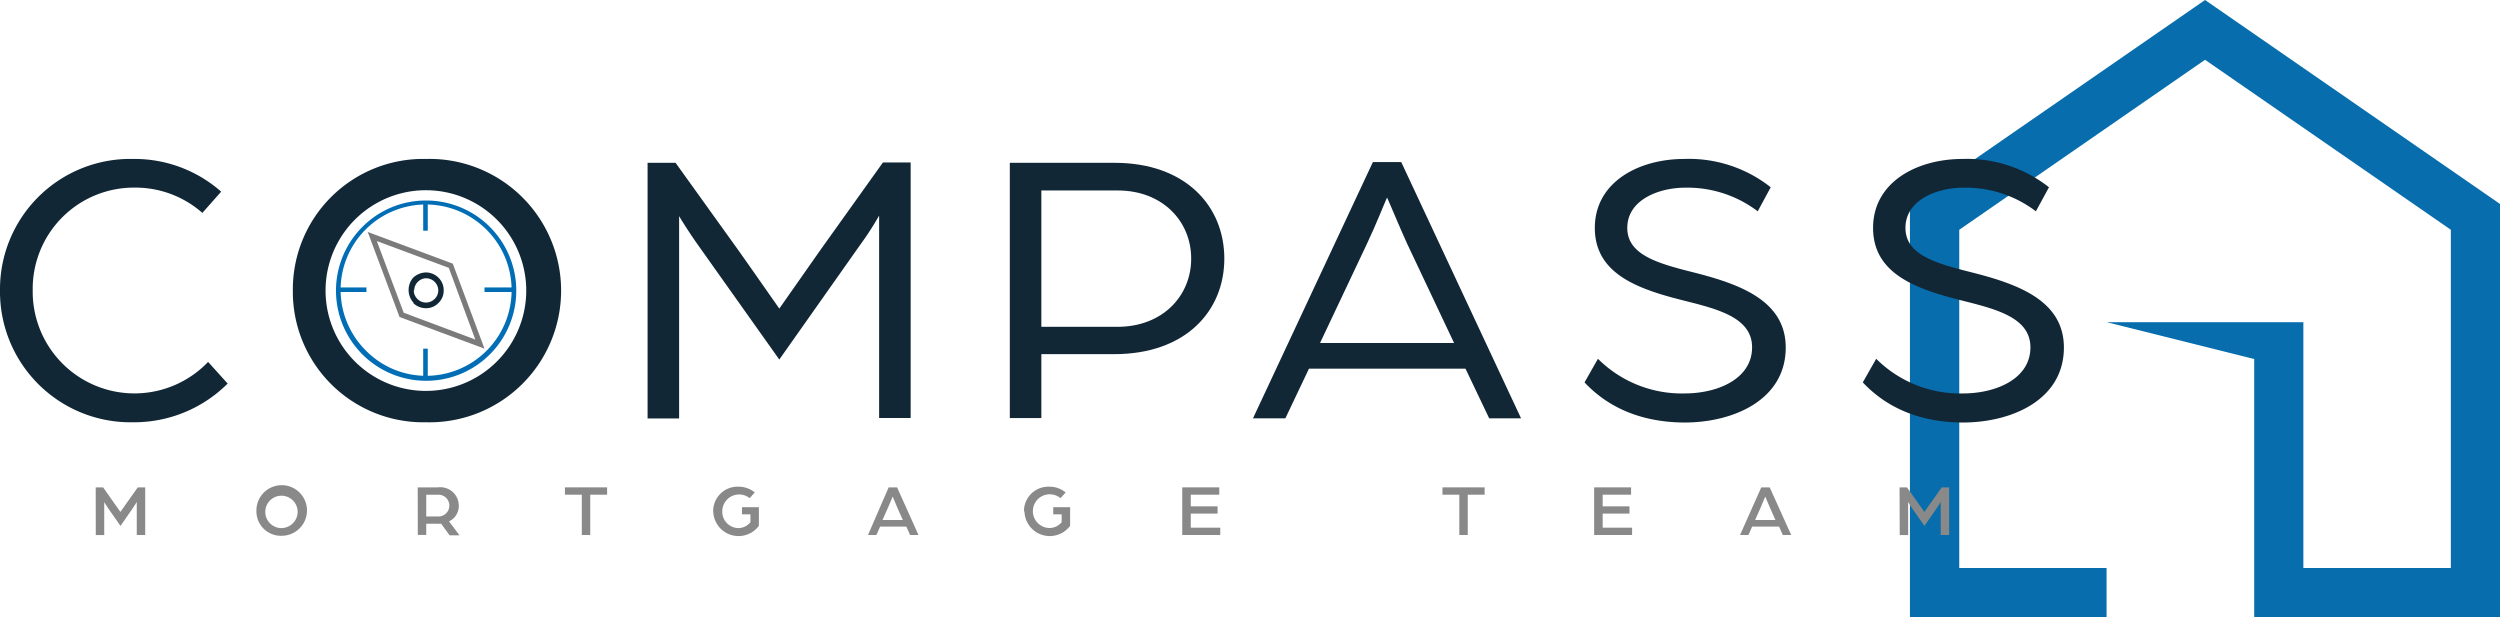 <svg id="Layer_1" data-name="Layer 1" xmlns="http://www.w3.org/2000/svg" xmlns:xlink="http://www.w3.org/1999/xlink" viewBox="0 0 296.49 73.19"><defs><style>.cls-1{fill:url(#linear-gradient);}.cls-2{mask:url(#mask);}.cls-3{fill:#076dad;}.cls-4{fill:#006db5;}.cls-5{fill:#112736;}.cls-6{fill:#7b7b7b;}.cls-7{fill:#898989;}</style><linearGradient id="linear-gradient" x1="224.39" y1="37.39" x2="302.1" y2="37.39" gradientUnits="userSpaceOnUse"><stop offset="0.03"/><stop offset="1" stop-color="#fff"/></linearGradient><mask id="mask" x="224.39" y="-4.89" width="77.71" height="84.56" maskUnits="userSpaceOnUse"><rect class="cls-1" x="224.39" y="-4.89" width="77.71" height="84.56"/></mask></defs><g class="cls-2"><path class="cls-3" d="M261.51,0l-35,24.2v49h23.32V67.36H232.36V27.25L261.51,7.09l29.15,20.16V67.36H273.17V38.21H249.85l17.49,4.37V73.19h29.15v-49Z"/></g><path d="M50.55,21.43a13,13,0,1,1-9.22,3.8,13,13,0,0,1,9.22-3.8Zm8.75,4.23a12.43,12.43,0,1,0,3.62,8.79,12.36,12.36,0,0,0-3.62-8.79Z"/><rect class="cls-4" x="50.19" y="24.07" width="0.54" height="3.29"/><rect class="cls-4" x="57.46" y="34.09" width="3.29" height="0.54"/><rect class="cls-4" x="50.19" y="41.35" width="0.54" height="3.29"/><rect class="cls-4" x="40.17" y="34.09" width="3.29" height="0.54"/><path class="cls-5" d="M49.07,34.45a1.44,1.44,0,0,0,.43,1,1.41,1.41,0,0,0,1,.43,1.44,1.44,0,0,0,1.05-.43,1.4,1.4,0,0,0,.43-1A1.47,1.47,0,0,0,50.55,33a1.41,1.41,0,0,0-1,.43,1.47,1.47,0,0,0-.43,1.05Zm0,1.48a2.2,2.2,0,0,1-.61-1.48A2.23,2.23,0,0,1,49,32.93a2.31,2.31,0,0,1,1.52-.62,2.13,2.13,0,0,1,1.48.62,2.06,2.06,0,0,1,.62,1.52A2,2,0,0,1,52,35.93a2,2,0,0,1-1.48.62A2.13,2.13,0,0,1,49,35.93Z"/><path class="cls-4" d="M50.55,23.78A10.69,10.69,0,1,1,43,26.89a10.6,10.6,0,0,1,7.52-3.11Zm7.16,3.47a10.21,10.21,0,0,0-7.16-3,10.13,10.13,0,0,0-7.16,17.32,10,10,0,0,0,7.16,3,10.15,10.15,0,0,0,7.16-17.32Z"/><path class="cls-6" d="M47.33,37.45l-3.72-9.94L53.7,31.27l3.76,10.08c-3.36-1.26-6.73-2.49-10.09-3.76Zm-2.64-8.86,3.19,8.5,8.49,3.18-3.14-8.5Z"/><path class="cls-7" d="M11.35,57.8h.88L13,58.9l1.28,1.81,1.27-1.8.79-1.11h.88v5.65h-1V59.53s-.18.31-.54.84l-1.39,2-1.4-2c-.35-.51-.53-.83-.53-.83v3.92h-1Z"/><path class="cls-7" d="M30.41,60.63a3,3,0,1,1,3,2.91A2.9,2.9,0,0,1,30.41,60.63Zm4.89,0a1.92,1.92,0,1,0-1.91,2A1.94,1.94,0,0,0,35.3,60.63Z"/><path class="cls-7" d="M49.54,57.8h2.39A2.19,2.19,0,0,1,54.41,60a2,2,0,0,1-1.16,1.83l1.25,1.66H53.32l-1-1.38a2.76,2.76,0,0,1-.51,0H50.55v1.33h-1ZM52,61.25a1.29,1.29,0,1,0,0-2.58H50.55v2.58Z"/><path class="cls-7" d="M69,58.67H67V57.8h5v.87H70v4.78H69Z"/><path class="cls-7" d="M84.58,60.63a2.89,2.89,0,0,1,3-2.91,3,3,0,0,1,1.93.68l-.6.68a2,2,0,0,0-3.25,1.55,1.94,1.94,0,0,0,1.93,2A1.86,1.86,0,0,0,89,61.93V61H88v-.85h2v2.21a3,3,0,0,1-5.41-1.69Z"/><path class="cls-7" d="M105.39,57.8h1l2.54,5.65h-1l-.44-1h-3.11l-.44,1h-1Zm1.68,3.87-.65-1.46c-.24-.56-.55-1.32-.55-1.32s-.31.75-.56,1.32l-.65,1.46Z"/><path class="cls-7" d="M121.44,60.63a2.89,2.89,0,0,1,3-2.91,3,3,0,0,1,1.94.68l-.61.68a2,2,0,1,0-1.32,3.54,1.88,1.88,0,0,0,1.46-.69V61h-1v-.85h2v2.21a3,3,0,0,1-5.41-1.69Z"/><path class="cls-7" d="M140.21,57.8h4.39v.87h-3.38v1.38h3.18v.86h-3.18v1.67h3.5v.87h-4.51Z"/><path class="cls-7" d="M173.07,58.67h-2V57.8h5v.87h-2v4.78h-1Z"/><path class="cls-7" d="M189.06,57.8h4.38v.87h-3.37v1.38h3.18v.86h-3.18v1.67h3.49v.87h-4.5Z"/><path class="cls-7" d="M208.88,57.8h1l2.55,5.65h-1l-.44-1H207.8l-.44,1h-1Zm1.68,3.87-.65-1.46-.56-1.32s-.3.75-.55,1.32l-.65,1.46Z"/><path class="cls-7" d="M225.28,57.8h.88l.78,1.1,1.28,1.81,1.28-1.8.78-1.11h.88v5.65h-1V59.53s-.18.31-.54.84l-1.39,2-1.4-2c-.35-.51-.53-.83-.53-.83v3.92h-1Z"/><path class="cls-5" d="M0,34.41A15.46,15.46,0,0,1,15.8,18.85a15.55,15.55,0,0,1,10.43,3.88L24,25.25a12,12,0,0,0-8-3A12,12,0,0,0,3.88,34.41a12.07,12.07,0,0,0,20.8,8.51L27,45.49A15.71,15.71,0,0,1,15.8,50.08,15.49,15.49,0,0,1,0,34.41Z"/><path class="cls-5" d="M34.73,34.46a15.47,15.47,0,0,1,15.8-15.61,15.62,15.62,0,1,1,0,31.23A15.48,15.48,0,0,1,34.73,34.46Zm27.68,0a11.9,11.9,0,1,0-23.8,0,11.9,11.9,0,1,0,23.8,0Z"/><path class="cls-5" d="M76.8,19.31h3.32L87.51,29.6c1.59,2.24,4.91,7,4.91,7l4.91-7,7.38-10.33H108v30.3h-3.74v-24a36.19,36.19,0,0,1-2.24,3.46L92.42,42.64,82.74,29c-1.35-1.92-2.2-3.37-2.2-3.37v24H76.8Z"/><path class="cls-5" d="M119.76,19.31H132.2c8.37,0,13,5.1,13,11.36S140.57,42,132.15,42H123.5v7.58h-3.74Zm12.77,19.45c5.33,0,8.74-3.65,8.74-8.09s-3.41-8.08-8.7-8.08H123.5V38.76Z"/><path class="cls-5" d="M162.82,19.22h3.36l14.21,30.39h-3.78l-2.81-5.89H155.24l-2.8,5.89H148.6Zm9.63,21.46L166.88,28.9c-1-2.2-2.19-5.1-2.38-5.47-.19.37-1.31,3.22-2.38,5.47l-5.57,11.78Z"/><path class="cls-5" d="M187.92,45.35l1.59-2.8a14.08,14.08,0,0,0,10.28,4.11c3.93,0,8-1.73,8-5.47,0-3.46-3.92-4.49-7.8-5.47-5.43-1.35-10.85-3.08-10.85-8.69,0-5.43,5.19-8.18,10.61-8.18A15.64,15.64,0,0,1,210,22.21l-1.54,2.85a13.77,13.77,0,0,0-8.65-2.8c-3,0-6.82,1.4-6.82,4.77,0,3.13,3.46,4.16,7.52,5.19,5.61,1.4,11.27,3.32,11.27,9,0,6.22-6.22,8.89-12,8.89C193.76,50.08,190.11,47.69,187.92,45.35Z"/><path class="cls-5" d="M220.92,45.35l1.59-2.8a14.08,14.08,0,0,0,10.29,4.11c3.92,0,8-1.73,8-5.47,0-3.46-3.93-4.49-7.81-5.47-5.42-1.35-10.85-3.08-10.85-8.69,0-5.43,5.19-8.18,10.62-8.18A15.66,15.66,0,0,1,243,22.21l-1.55,2.85a13.76,13.76,0,0,0-8.64-2.8c-3,0-6.83,1.4-6.83,4.77,0,3.13,3.46,4.16,7.53,5.19,5.61,1.4,11.26,3.32,11.26,9,0,6.22-6.21,8.89-12,8.89C226.76,50.08,223.12,47.69,220.92,45.35Z"/></svg>